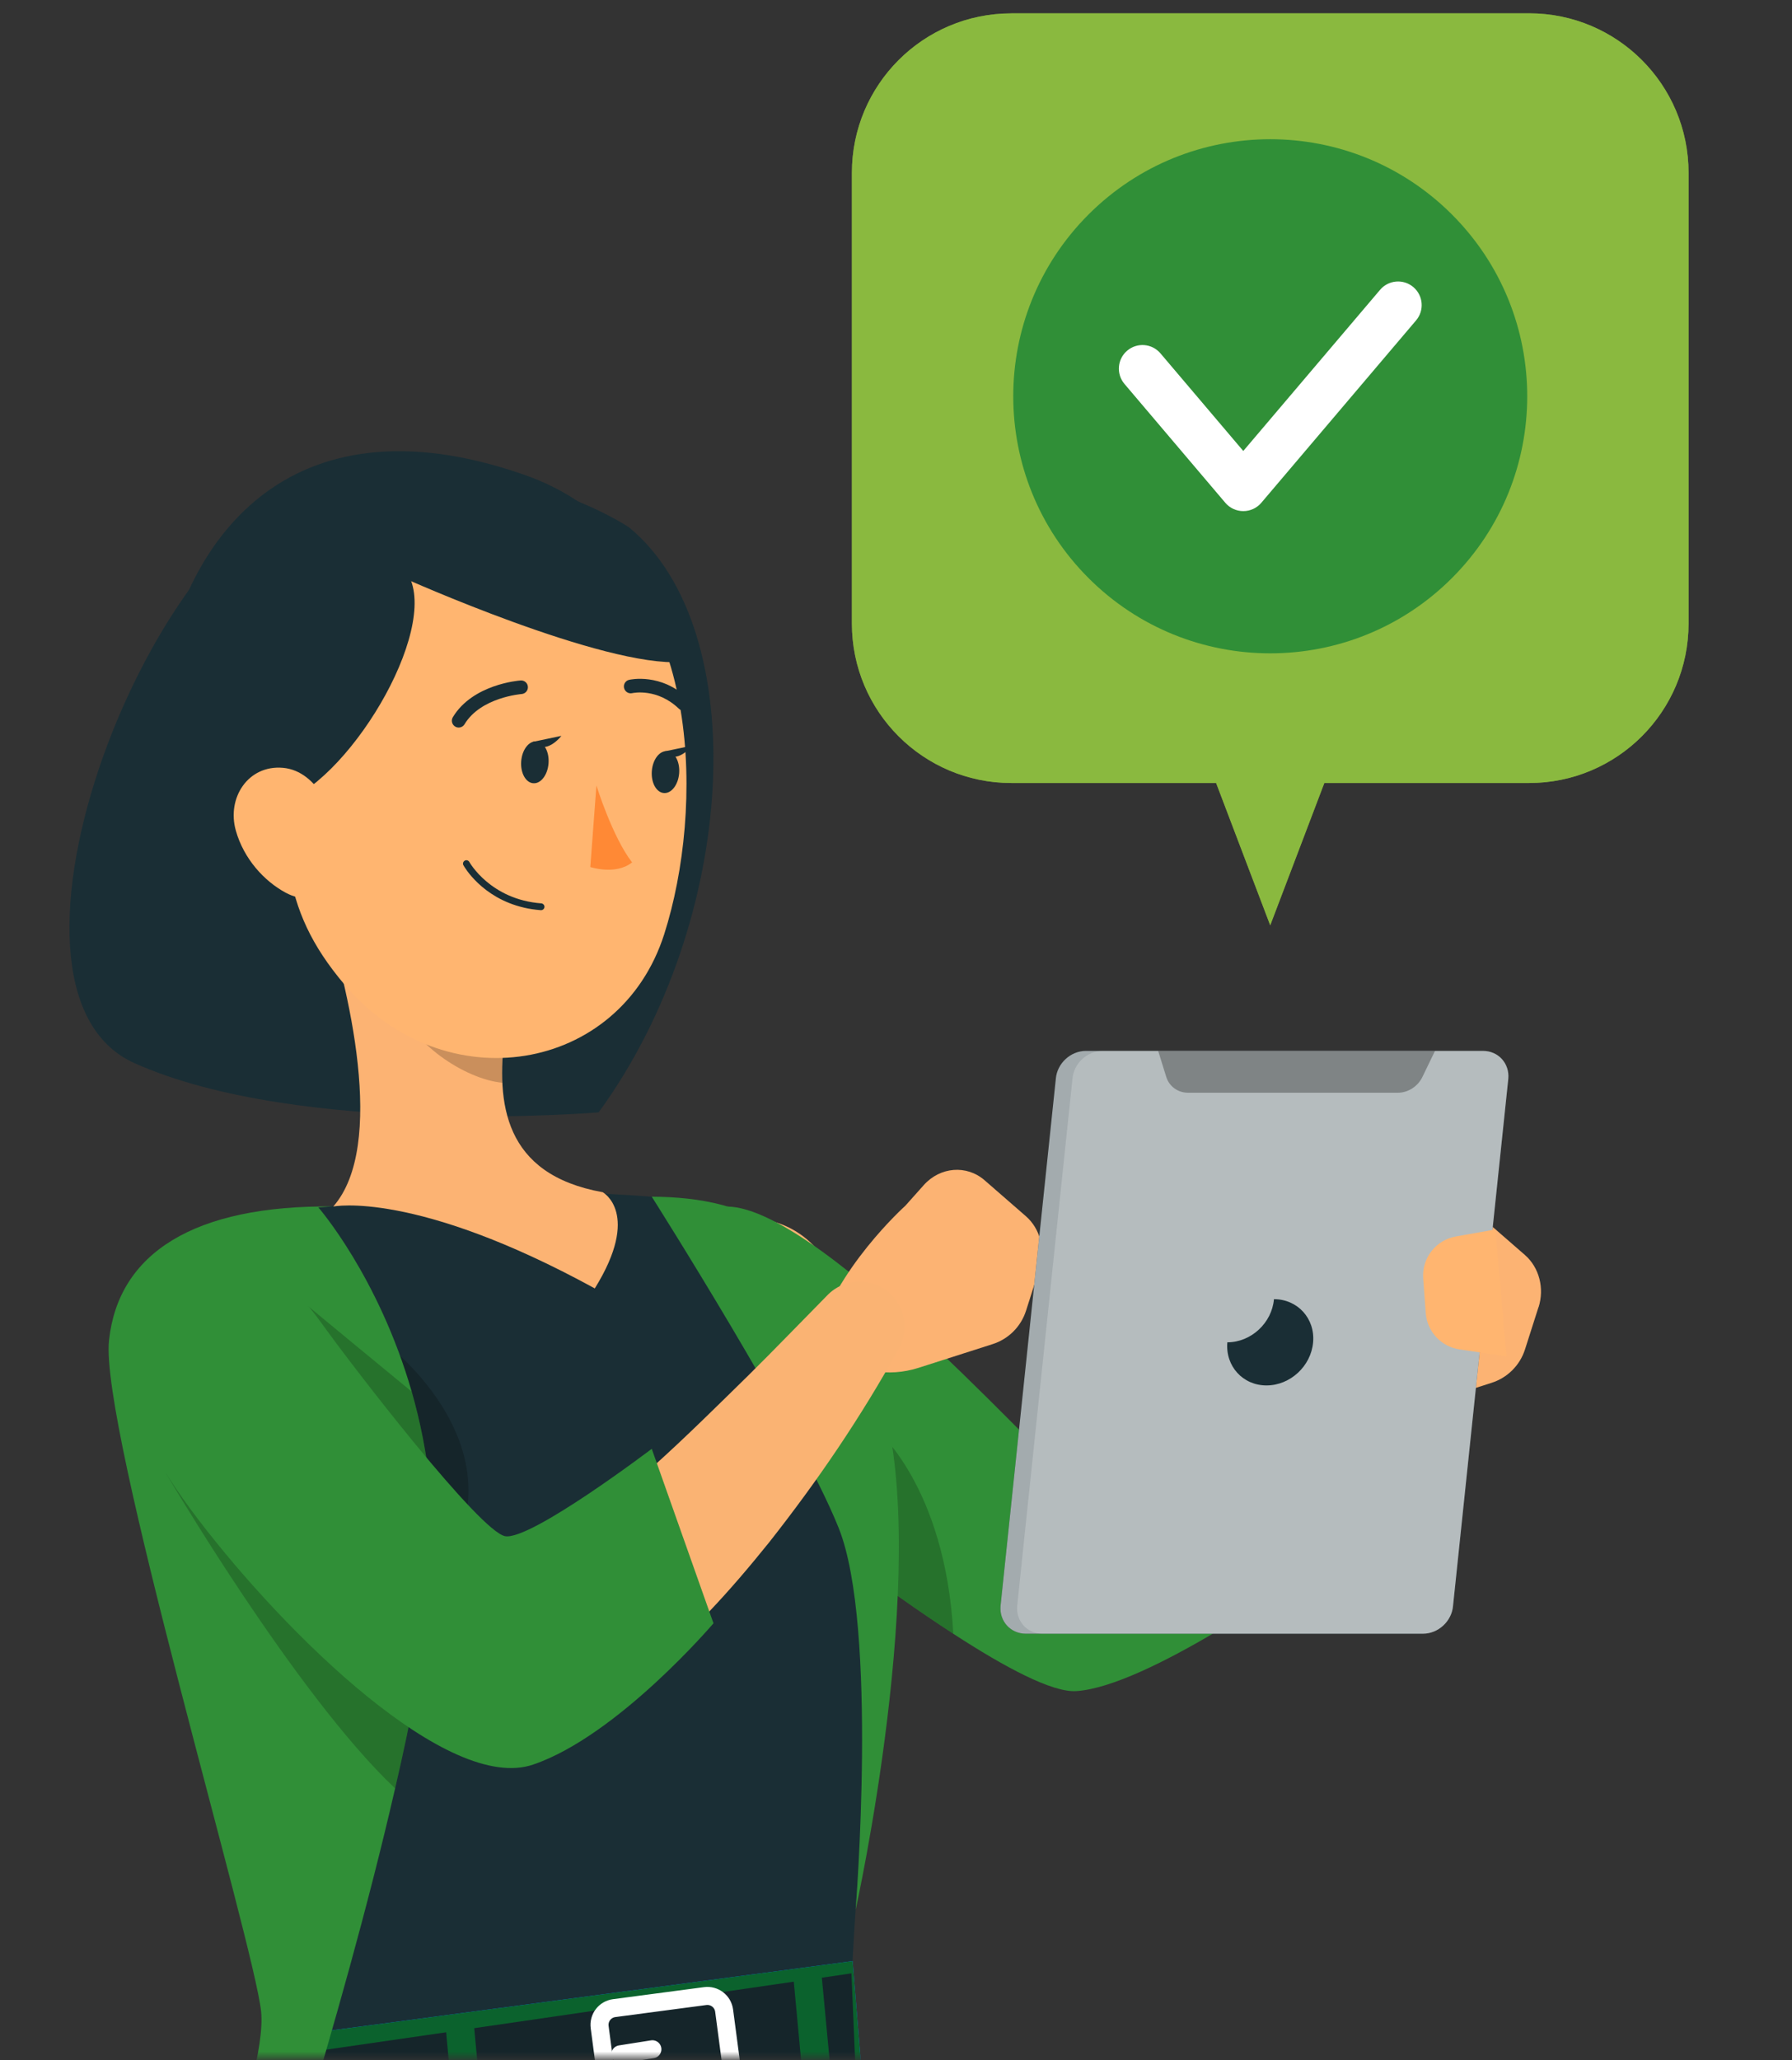 <svg xmlns="http://www.w3.org/2000/svg" width="308" height="354" viewBox="0 0 308 354" fill="none"><rect x="0" y="0" width="308" height="354" fill="#333333" stroke="none"/><mask id="mask0_188_859" style="mask-type:luminance" maskUnits="userSpaceOnUse" x="0" y="0" width="308" height="354"><path d="M0 353.52L307.86 353.52L307.86 -0L0 -0L0 353.52Z" fill="white"></path></mask><g mask="url(#mask0_188_859)"><path d="M173.83 2.289H262.82C277.95 2.289 290.22 14.559 290.22 29.689V107.139C290.22 122.269 277.95 134.539 262.82 134.539H227.62L218.32 158.989L209.02 134.539H173.82C158.69 134.539 146.42 122.269 146.42 107.139V29.699C146.42 14.569 158.69 2.299 173.82 2.299L173.83 2.289Z" fill="#8BBA3F"></path><path opacity="0.7" d="M173.83 2.289H262.82C277.95 2.289 290.22 14.559 290.22 29.689V107.139C290.22 122.269 277.95 134.539 262.82 134.539H227.62L218.32 158.989L209.02 134.539H173.82C158.69 134.539 146.42 122.269 146.42 107.139V29.699C146.42 14.569 158.69 2.299 173.82 2.299L173.83 2.289Z" fill="#8BBA3F"></path><path d="M249.555 99.323C266.805 82.073 266.805 54.106 249.555 36.857C232.306 19.608 204.339 19.608 187.089 36.857C169.84 54.106 169.84 82.073 187.089 99.323C204.339 116.572 232.306 116.572 249.555 99.323Z" fill="#308F37"></path><path d="M213.689 87.819C212.499 87.819 211.369 87.299 210.599 86.389L193.269 65.969C191.819 64.259 192.029 61.699 193.739 60.249C195.449 58.799 198.009 59.009 199.459 60.719L213.689 77.489L237.199 49.799C238.649 48.089 241.219 47.879 242.919 49.329C244.629 50.779 244.839 53.339 243.389 55.049L216.789 86.389C216.019 87.299 214.889 87.819 213.699 87.819H213.689Z" fill="white"></path><path d="M139.88 214.059C153.82 228.029 168.7 244.409 184.26 256.289C185.24 257.009 186.18 257.639 186.97 258.129C187.73 258.619 188.4 258.899 188.2 258.909C188.02 258.909 187.62 258.799 186.4 258.869C186.04 258.899 185.58 258.909 185.33 259.029C185.72 259.149 186.45 258.839 187.42 258.499C194.48 255.449 201.11 250.259 207.65 245.279C217 238.039 226.3 229.939 235.58 222.129C238.83 219.269 243.83 219.639 246.61 222.959C248.84 225.609 248.98 229.329 247.21 232.109C240.16 243.029 232.39 252.899 223.65 262.539C214.7 271.889 203.28 283.839 189.64 286.649C183.97 287.659 177.93 285.609 173.71 283.519C162.7 277.959 153.36 269.959 144.35 262.109C137.17 255.729 130.31 249.059 123.68 242.129C121.47 239.809 119.35 237.539 117.14 235.039C111.48 228.639 112.08 218.859 118.48 213.199C124.72 207.669 134.19 208.119 139.89 214.069L139.88 214.059Z" fill="#FAB373"></path><path d="M125 207.299V251.689C125 251.689 134.39 259.499 145.91 268.109C151.67 272.419 157.96 276.909 163.85 280.719C172.8 286.539 180.86 290.819 184.95 290.569C197.15 289.829 223.64 270.899 223.64 270.899L206.23 241.909C206.23 241.909 186.22 254.149 184.95 254.979C183.68 255.789 141.71 207.589 125.01 207.309L125 207.299Z" fill="#308F37"></path><path opacity="0.2" d="M145.91 268.099C151.67 272.409 157.96 276.899 163.85 280.709C162.46 255.249 150.47 245.459 150.47 245.459C146.75 252.579 145.55 260.549 145.92 268.099H145.91Z" fill="black"></path><path d="M108.06 90.569C129.43 108.009 126.92 158.189 102.89 191.129C102.89 191.129 51.59 195.429 23.11 182.669C-5.38 169.909 26.11 88.659 56.23 82.269C86.35 75.869 108.06 90.579 108.06 90.579V90.569Z" fill="#1A2E35"></path><path d="M106.82 142.719C114.65 129.199 122.43 92.759 89.85 81.489C49.18 67.429 30.95 93.359 27.43 119.069C23.92 144.769 38.4 164.209 65.28 162.279C92.16 160.349 101.4 152.069 106.81 142.719H106.82Z" fill="#1A2E35"></path><path d="M150.47 245.469C154.45 264.259 147.48 308.559 146.33 341.949L50.56 352.989C50.53 342.509 48.6 327.329 42.36 303.199C38.77 289.069 33.65 271.859 26.62 250.739C25.59 247.599 24.51 244.399 23.38 241.089C18.34 226.329 27.04 211.439 42.07 209.089C46.08 208.449 50.36 207.889 54.73 207.459C71.79 205.719 85.8 204.419 101.04 204.999C106.09 205.169 111.35 205.539 116.39 205.969C134.5 207.489 146.76 227.859 150.47 245.479V245.469Z" fill="#1A2E35"></path><path d="M55.21 155.129C60.03 169.819 66.43 196.849 57.28 207.309C57.28 207.309 71.28 204.439 102.23 221.379C110.24 208.479 103.59 204.849 103.59 204.849C86.47 201.779 85.32 189.479 86.74 177.799L55.21 155.139V155.129Z" fill="#FCB373"></path><path opacity="0.2" d="M68.07 164.379L86.73 177.779C86.39 180.549 86.2 183.339 86.35 186.039C79.89 185.459 70.28 178.989 68.75 172.399C67.99 169.119 67.72 165.939 68.07 164.369V164.379Z" fill="black"></path><path d="M48.821 120.839C48.491 145.349 47.831 155.719 59.211 169.169C76.341 189.399 106.511 184.439 114.161 160.519C121.041 138.989 120.431 102.519 97.271 91.019C74.461 79.689 49.151 96.329 48.821 120.839Z" fill="#FFB570"></path><path d="M69.6 97.909C76.4 106.429 60.91 133.249 48.72 137.829C25.01 130.019 49.31 72.499 69.6 97.909Z" fill="#1A2E35"></path><path d="M98.62 86.5C107.63 90.47 116.09 107.41 117.2 113.74C103.8 114.75 69.27 99.25 69.27 99.25C69.27 99.25 44.93 103.73 58.03 92.74C71.12 81.75 98.63 86.5 98.63 86.5H98.62Z" fill="#1A2E35"></path><path d="M89.58 130.809C89.43 132.799 90.36 134.489 91.66 134.579C92.96 134.679 94.13 133.149 94.28 131.159C94.43 129.169 93.5 127.479 92.2 127.389C90.9 127.289 89.73 128.819 89.58 130.809Z" fill="#1A2E35"></path><path d="M112.031 132.489C111.881 134.479 112.811 136.169 114.111 136.259C115.411 136.359 116.581 134.829 116.731 132.839C116.881 130.849 115.951 129.159 114.651 129.069C113.351 128.969 112.181 130.499 112.031 132.489Z" fill="#1A2E35"></path><path d="M114.07 129.139L118.94 128.119C118.94 128.119 116.21 131.659 114.07 129.139Z" fill="#1A2E35"></path><path d="M102.51 134.969C102.51 134.969 105.24 143.779 108.64 148.179C105.83 150.429 101.46 148.979 101.46 148.979L102.51 134.969Z" fill="#FF8935"></path><path d="M90.04 155.949C90.94 156.159 91.91 156.309 92.95 156.389C93.27 156.409 93.55 156.169 93.58 155.849C93.61 155.529 93.34 155.239 93.04 155.219C84.29 154.559 80.7 148.169 80.67 148.109C80.51 147.829 80.16 147.719 79.88 147.879C79.6 148.039 79.49 148.389 79.65 148.669C79.79 148.919 82.81 154.269 90.05 155.949H90.04Z" fill="#1A2E35"></path><path d="M40.531 142.709C41.911 147.599 45.421 151.399 49.091 153.379C54.621 156.359 58.761 151.749 58.381 145.809C58.041 140.459 54.741 132.469 48.641 131.929C42.631 131.399 38.951 137.109 40.531 142.699V142.709Z" fill="#FFB570"></path><path d="M78.571 124.98C79.051 125.09 79.571 124.89 79.841 124.44C82.641 119.8 89.581 119.26 89.651 119.25C90.291 119.2 90.781 118.64 90.731 118C90.691 117.36 90.131 116.87 89.481 116.92C89.141 116.94 81.251 117.57 77.831 123.23C77.501 123.78 77.671 124.5 78.231 124.84C78.341 124.91 78.451 124.95 78.571 124.98Z" fill="#1A2E35"></path><path d="M117.231 122.049C117.621 122.139 118.041 122.029 118.341 121.719C118.791 121.249 118.771 120.509 118.301 120.069C113.631 115.589 108.351 116.759 108.131 116.809C107.501 116.959 107.111 117.589 107.261 118.219C107.411 118.849 108.031 119.239 108.661 119.099C108.831 119.059 112.951 118.199 116.681 121.769C116.841 121.919 117.031 122.019 117.221 122.059L117.231 122.049Z" fill="#1A2E35"></path><path d="M91.62 127.459L96.49 126.439C96.49 126.439 93.76 129.979 91.62 127.459Z" fill="#1A2E35"></path><path d="M178.67 217.948L176.35 225.208C175.48 227.938 173.34 230.078 170.61 230.948L157.86 235.028C152.76 236.658 147.19 235.728 142.9 232.518L140.25 230.528C143.28 218.228 155.61 207.168 155.61 207.168L158.77 203.628C161.59 200.478 166.14 200.108 169.23 202.798L176.33 208.978C178.78 211.118 179.71 214.688 178.67 217.958V217.948Z" fill="#FCB373"></path><path d="M264.43 224.598L262.11 231.858C261.24 234.588 259.1 236.728 256.37 237.598L243.62 241.688C238.52 243.318 232.95 242.388 228.66 239.178L226.01 237.188C229.04 224.888 241.37 213.828 241.37 213.828L244.54 210.288C247.36 207.138 251.91 206.768 255 209.458L262.1 215.638C264.55 217.778 265.48 221.348 264.44 224.618L264.43 224.598Z" fill="#FCB373"></path><path opacity="0.2" d="M79.29 263.499C73.13 281.649 57.41 295.189 42.35 303.199C38.76 289.069 33.64 271.859 26.61 250.739C36.05 237.529 49.29 228.149 66.12 230.679C66.12 230.679 85.53 245.109 79.29 263.499Z" fill="black"></path><path d="M419.21 623.638L403.05 630.168C403.05 630.168 265.65 422.918 252.93 430.698C206.87 458.918 112.17 509.348 67.36 478.808C22.55 448.298 49.15 367.758 49.15 367.758C49.15 367.758 136.3 337.168 147.07 356.078C149.16 359.738 152.12 367.138 154.48 373.498C156.73 379.488 158.47 384.558 158.47 384.558C158.47 384.558 158.5 384.558 158.52 384.518C161.16 383.268 246.59 342.168 286.82 359.098C327.69 376.328 419.22 623.638 419.22 623.638H419.21Z" fill="#FCB373"></path><path d="M49.14 367.758C49.14 367.758 136.29 337.168 147.06 356.078C149.15 359.738 152.11 367.138 154.47 373.498C156.72 379.488 158.46 384.558 158.46 384.558C158.46 384.558 158.49 384.558 158.51 384.518C158.61 384.468 165.66 381.238 165.66 381.238L194.86 468.378C148.44 494.128 82.8 497.118 55.92 478.808C11.11 448.298 49.14 367.758 49.14 367.758Z" fill="#007CFF"></path><path d="M49.14 367.758C49.14 367.758 136.29 337.168 147.06 356.078C149.15 359.738 152.11 367.138 154.47 373.498C156.72 379.488 158.46 384.558 158.46 384.558C158.46 384.558 158.49 384.558 158.51 384.518C158.61 384.468 165.66 381.238 165.66 381.238L194.86 468.378C148.44 494.128 82.8 497.118 55.92 478.808C11.11 448.298 49.14 367.758 49.14 367.758Z" fill="#0B622D"></path><path d="M148.3 358.479L146.54 336.959L49.14 349.909L47.85 370.679L148.3 358.479Z" fill="#007CFF"></path><path d="M148.3 358.479L146.54 336.959L49.14 349.909L47.85 370.679L148.3 358.479Z" fill="#0B622D"></path><path d="M146.34 339.068L141.26 339.818L142.84 356.568L147.06 356.078L146.34 339.068Z" fill="#1A2E35"></path><path d="M136.43 340.498L81.51 348.488L82.93 363.728L137.98 357.158L136.43 340.498Z" fill="#1A2E35"></path><path d="M49.14 367.759L78.07 364.319L76.68 349.199H76.65L50.53 352.979L49.14 367.759Z" fill="#1A2E35"></path><path opacity="0.2" d="M146.34 339.068L141.26 339.818L142.84 356.568L147.06 356.078L146.34 339.068Z" fill="black"></path><path opacity="0.2" d="M136.43 340.498L81.51 348.488L82.93 363.728L137.98 357.158L136.43 340.498Z" fill="black"></path><path opacity="0.2" d="M49.14 367.759L78.07 364.319L76.68 349.199H76.65L50.53 352.979L49.14 367.759Z" fill="black"></path><path d="M121.202 342.971L105.559 345.041C103.971 345.252 102.854 346.709 103.064 348.297L104.451 358.775C104.661 360.363 106.119 361.48 107.707 361.27L123.35 359.199C124.938 358.989 126.055 357.531 125.845 355.944L124.458 345.465C124.247 343.877 122.79 342.761 121.202 342.971Z" stroke="white" stroke-width="3.1" stroke-linecap="round" stroke-linejoin="round"></path><path d="M112.129 352.109L106.619 352.979" stroke="white" stroke-width="3.1" stroke-linecap="round" stroke-linejoin="round"></path><path d="M176.32 280.708H244.57C247.2 280.708 249.52 278.568 249.74 275.928L259.24 185.348C259.47 182.708 257.52 180.568 254.89 180.568H186.64C184.01 180.568 181.69 182.708 181.47 185.348L171.97 275.928C171.74 278.568 173.69 280.708 176.32 280.708Z" fill="#1A2E35"></path><path opacity="0.6" d="M176.32 280.708H244.57C247.2 280.708 249.52 278.568 249.74 275.928L259.24 185.348C259.47 182.708 257.52 180.568 254.89 180.568H186.64C184.01 180.568 181.69 182.708 181.47 185.348L171.97 275.928C171.74 278.568 173.69 280.708 176.32 280.708Z" fill="white"></path><path opacity="0.2" d="M179.17 280.708H244.57C247.2 280.708 249.52 278.568 249.74 275.928L259.24 185.348C259.47 182.708 257.52 180.568 254.89 180.568H189.5C186.87 180.568 184.55 182.708 184.33 185.348L174.83 275.928C174.6 278.568 176.55 280.708 179.18 280.708H179.17Z" fill="white"></path><path d="M218.96 223.229C223.03 223.229 226.05 226.549 225.69 230.639C225.34 234.729 221.75 238.049 217.68 238.049C213.61 238.049 210.59 234.729 210.95 230.639C215.02 230.639 218.61 227.319 218.96 223.229Z" fill="#1A2E35"></path><path opacity="0.3" d="M204.2 187.758H240.25C242.01 187.758 243.69 186.678 244.48 185.038L246.64 180.568H199.06L200.45 185.038C200.96 186.678 202.45 187.758 204.21 187.758H204.2Z" fill="black"></path><path d="M30.18 395.078H42.85C42.85 395.078 58.68 347.558 67.91 307.288C70.67 295.428 72.8 284.178 73.83 274.978C75.35 261.318 73.64 249.178 70.76 239.108C65.06 219.318 54.71 207.448 54.71 207.448L57.28 207.298C33.3 207.048 20.35 215.348 18.74 230.278C17.1 245.178 43.64 333.798 44.88 345.638C46.09 357.498 30.17 395.078 30.17 395.078H30.18Z" fill="#308F37"></path><path d="M112.02 205.619C112.02 205.619 137.37 245.569 144.16 262.569C150.95 279.569 147.06 328.169 147.06 328.169C147.06 328.169 160.04 269.669 151.69 240.669C143.34 211.669 128.91 205.709 112.02 205.619Z" fill="#308F37"></path><path d="M50.821 224.379C54.331 229.189 58.13 234.389 61.761 239.069C68.93 248.249 76.27 257.539 84.981 264.999C86.841 266.559 88.751 267.789 89.71 268.319C90.171 268.589 90.32 268.599 89.79 268.659C89.471 268.659 89.081 268.749 88.481 268.899C88.29 268.979 88.031 269.039 87.831 269.139C87.781 269.159 87.63 269.239 87.731 269.199C89.841 268.559 91.921 267.429 94.471 265.889C107.07 257.729 118.01 246.729 128.75 236.199C132.73 232.279 138.14 226.669 142.11 222.649C145.07 219.489 150.07 219.369 153.16 222.409C155.68 224.879 156.15 228.659 154.54 231.619C147.99 243.479 140.55 254.419 132.19 265.019C125.52 273.309 118.55 281.079 110.07 287.789C106.59 290.559 101.99 293.599 97.171 295.489C86.861 299.559 74.871 294.169 67.32 288.569C60.781 283.909 55.62 278.979 50.73 273.899C41.73 264.469 33.901 254.569 26.651 243.889L25.16 241.639C14.57 224.189 38.691 207.999 50.84 224.379H50.821Z" fill="#FAB373"></path><path opacity="0.2" d="M28.51 253.108C28.51 253.108 50.81 291.148 67.91 307.288C70.67 295.428 72.8 284.178 73.83 274.978C75.35 261.318 73.64 249.178 70.76 239.108C63.67 233.288 56.67 227.488 53.1 224.548C44.3 217.208 28.5 253.108 28.5 253.108H28.51Z" fill="black"></path><path d="M26.91 217.909C15.241 224.199 18.77 241.069 34.081 261.089C49.38 281.109 77.081 308.139 91.621 303.199C106.16 298.259 122.63 278.919 122.63 278.919L112.02 248.939C112.02 248.939 91.15 264.769 86.811 263.949C82.471 263.129 61.23 235.659 55.1 227.129C48.971 218.609 39.571 211.079 26.91 217.909Z" fill="#308F37"></path><path d="M244.61 219.678L245.05 225.618C245.29 228.798 247.7 231.388 250.85 231.858L258.93 233.058L257.02 211.248L250.27 212.448C246.8 213.038 244.35 216.168 244.61 219.678Z" fill="#FFB570"></path></g></svg>